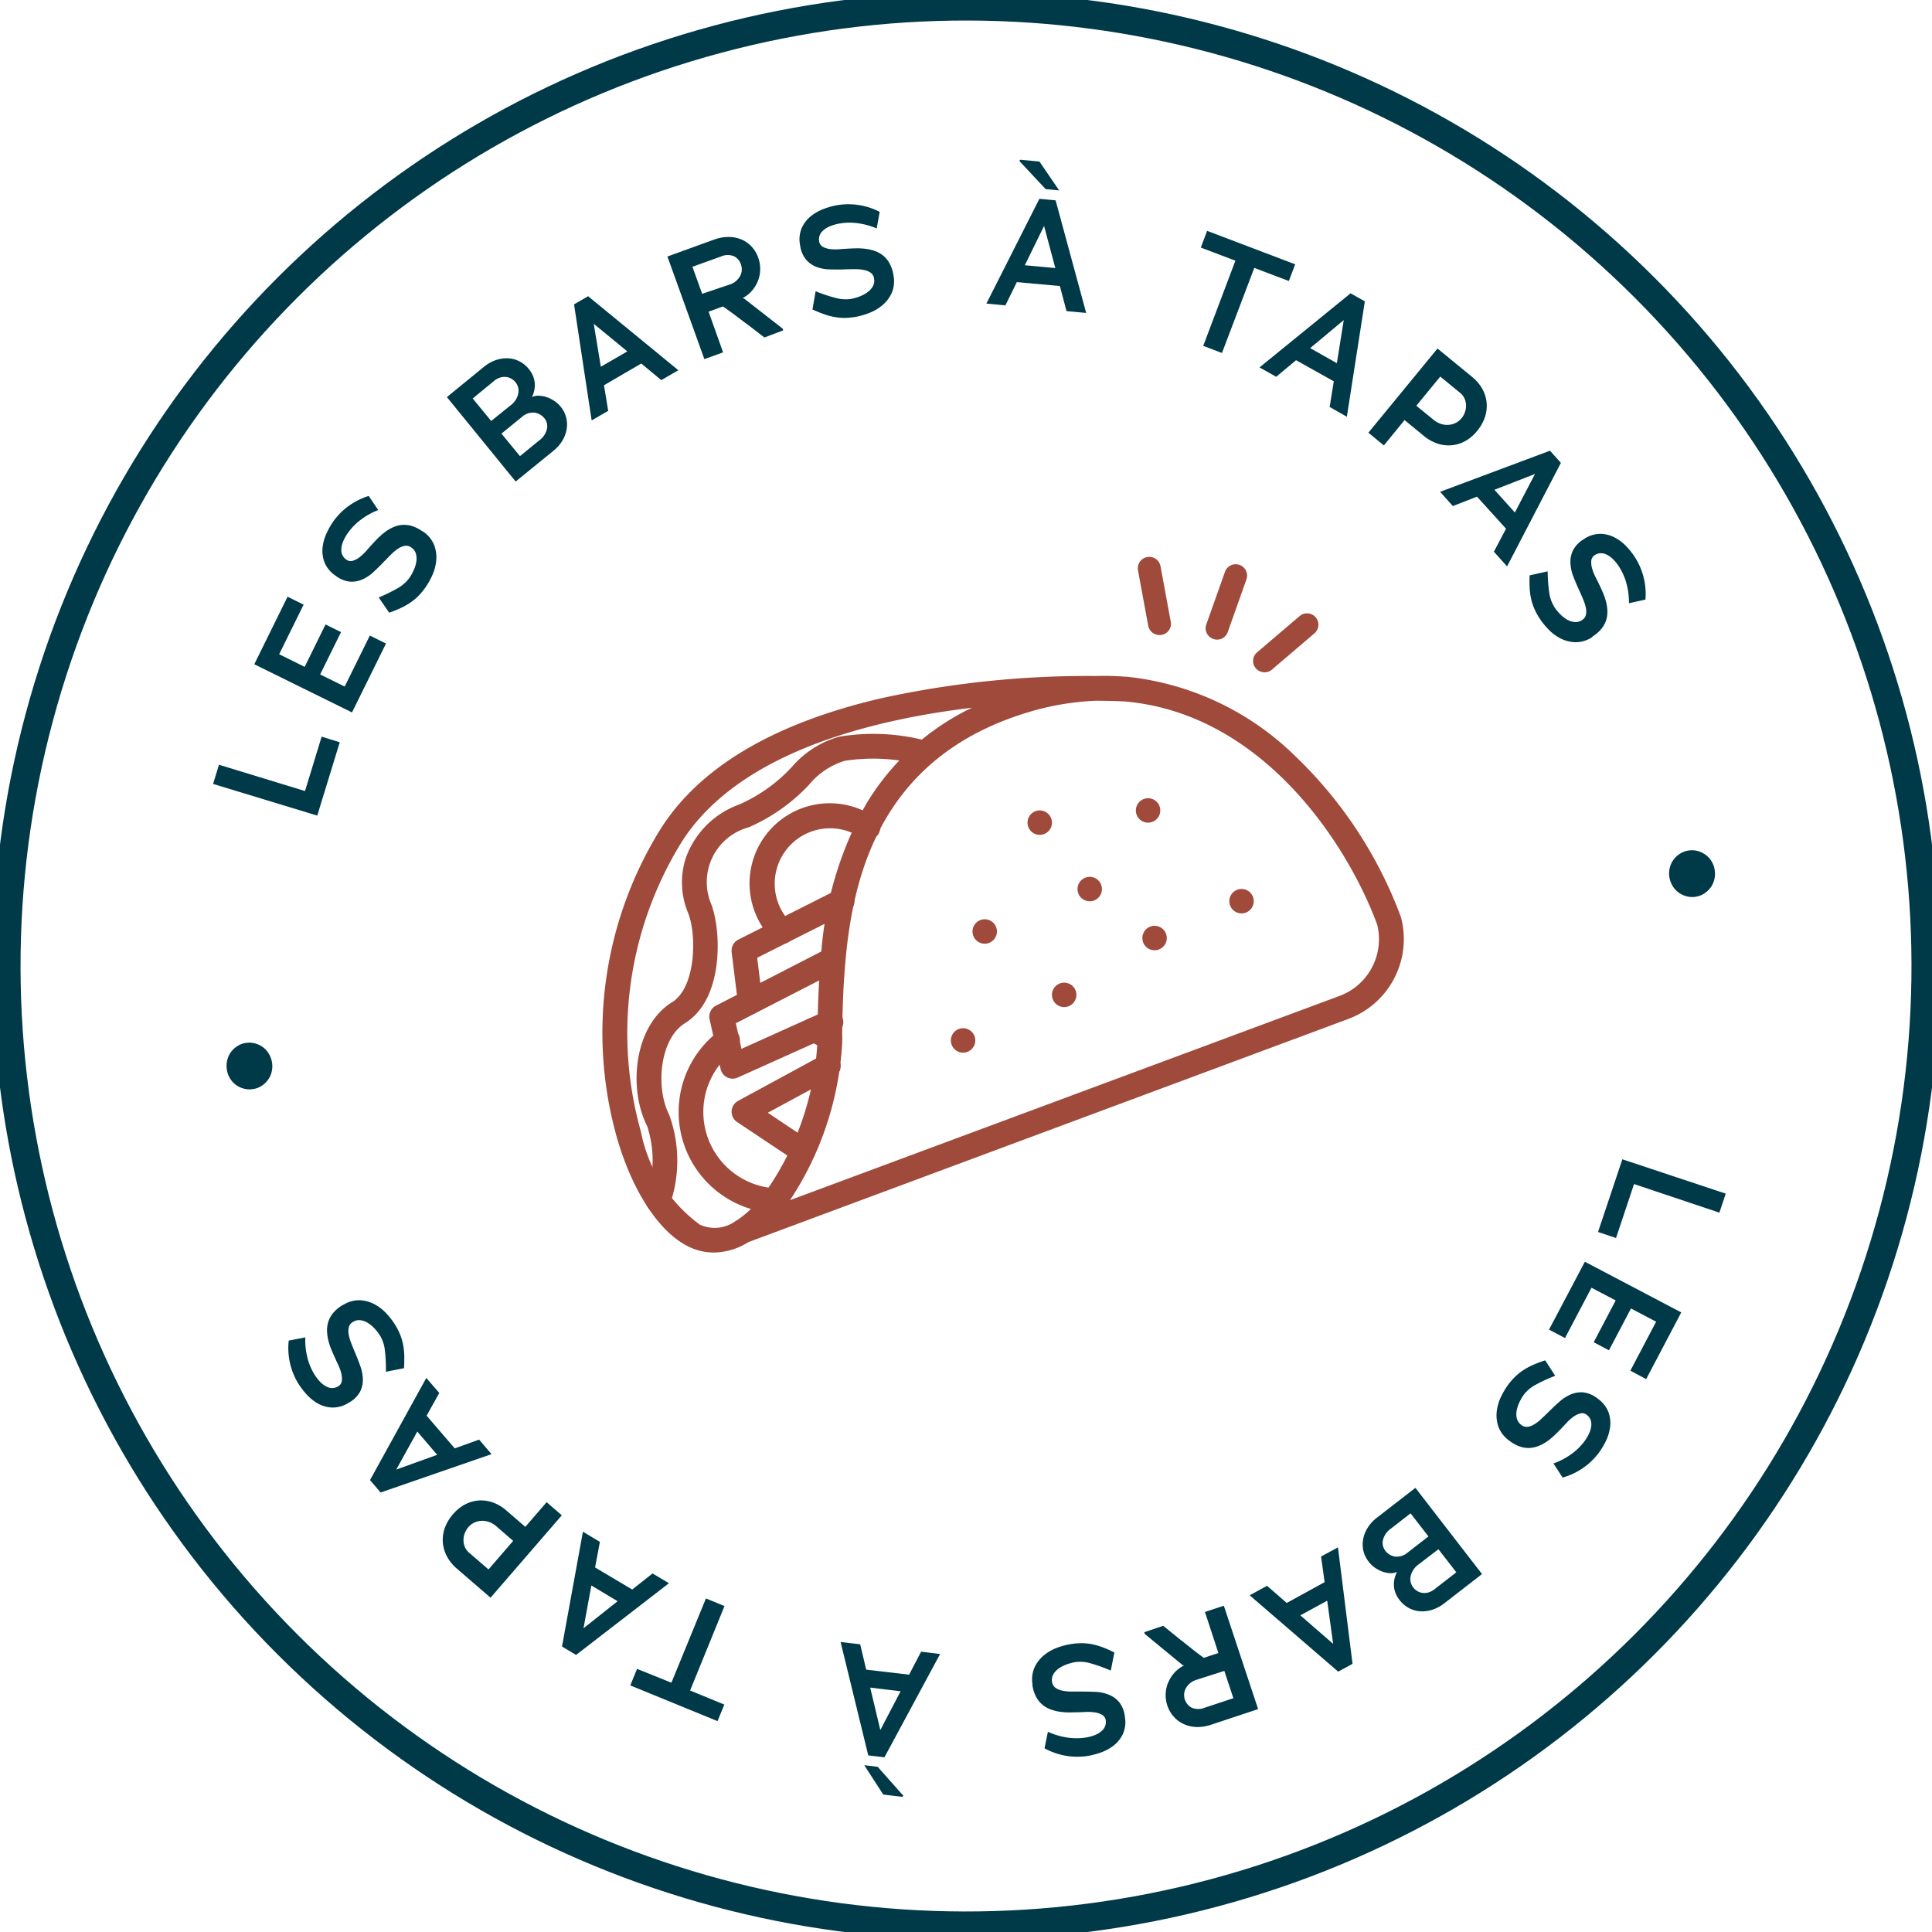 <svg xmlns="http://www.w3.org/2000/svg" viewBox="0 0 68.646 68.646">
                        <g clip-path="url(#clip-path)">
                            <circle cx="34.093" cy="34.093" r="34.093" transform="rotate(-45 34.486 33.93)" fill="none" stroke="#003948"></circle>
                            <path d="m57.644 41.191 3.673 1.22-.225.676-3.033-1.016-.64 1.917-.639-.214ZM56.312 44.831l3.425 1.8-1.247 2.37-.561-.3.915-1.74-.894-.47-.782 1.486-.542-.286.781-1.485-.86-.452-.941 1.788-.567-.3ZM53.628 51.189a1.062 1.062 0 0 1-.387-.495 1.236 1.236 0 0 1-.06-.546 1.646 1.646 0 0 1 .155-.527 2.665 2.665 0 0 1 .264-.437 2.275 2.275 0 0 1 .26-.292 1.937 1.937 0 0 1 .287-.223 2.462 2.462 0 0 1 .339-.179c.124-.054.262-.106.415-.156l.358.549a5.622 5.622 0 0 0-.686.314 1.314 1.314 0 0 0-.412.335 1.665 1.665 0 0 0-.161.263 1.206 1.206 0 0 0-.107.3.693.693 0 0 0 0 .295.407.407 0 0 0 .159.238.306.306 0 0 0 .219.069.581.581 0 0 0 .239-.086 1.507 1.507 0 0 0 .259-.2c.088-.083.18-.172.275-.265a7.54 7.54 0 0 1 .366-.343 1.458 1.458 0 0 1 .406-.26.937.937 0 0 1 .452-.069 1 1 0 0 1 .506.226 1.043 1.043 0 0 1 .38.486 1.147 1.147 0 0 1 .053.53 1.635 1.635 0 0 1-.159.506 2.642 2.642 0 0 1-.257.419 2.412 2.412 0 0 1-1.27.858l-.325-.5a2.5 2.5 0 0 0 .613-.318 2.073 2.073 0 0 0 .46-.434 1.56 1.56 0 0 0 .207-.346.8.8 0 0 0 .066-.278.424.424 0 0 0-.042-.209.407.407 0 0 0-.115-.139.268.268 0 0 0-.249-.052.8.8 0 0 0-.254.133 1.6 1.6 0 0 0-.227.208q-.106.114-.164.173-.106.113-.231.234a2.4 2.4 0 0 1-.263.223 1.631 1.631 0 0 1-.3.17.99.99 0 0 1-.326.082.928.928 0 0 1-.357-.046 1.274 1.274 0 0 1-.385-.21M48.639 55.498a1 1 0 0 1-.2-.41 1.047 1.047 0 0 1 0-.423 1.191 1.191 0 0 1 .167-.4 1.337 1.337 0 0 1 .306-.331l1.379-1.069 2.367 3.063-1.335 1.035a1.378 1.378 0 0 1-.445.237 1.166 1.166 0 0 1-.438.049.989.989 0 0 1-.394-.121 1.029 1.029 0 0 1-.318-.277.95.95 0 0 1-.15-.265.84.84 0 0 1-.051-.26.9.9 0 0 1 .024-.243 1.01 1.01 0 0 1 .081-.219l-.007-.009a.473.473 0 0 1-.225.042.954.954 0 0 1-.267-.051 1.166 1.166 0 0 1-.27-.137.987.987 0 0 1-.227-.212m.582-.4a.542.542 0 0 0 .351.21.583.583 0 0 0 .452-.148l.733-.568-.635-.82-.7.544a.7.7 0 0 0-.28.4.445.445 0 0 0 .083.382m.992 1.307a.529.529 0 0 0 .152.133.49.49 0 0 0 .191.062.531.531 0 0 0 .216-.024.663.663 0 0 0 .226-.131l.746-.578-.636-.82-.706.54a.7.7 0 0 0-.28.413.481.481 0 0 0 .091.405M45.02 56.346l.7.609 1.345-.739-.126-.912.6-.324.518 4.138-.509.277-3.146-2.713Zm2.348 2.061-.211-1.532-.955.52ZM41.33 57.766l.565.459c.078.059.158.122.24.188l.237.189.218.169.182.134.519-.171-.478-1.459.671-.222 1.218 3.674-1.672.554a1.487 1.487 0 0 1-.508.082 1.192 1.192 0 0 1-.451-.1 1.056 1.056 0 0 1-.359-.26 1.107 1.107 0 0 1-.234-.4 1.174 1.174 0 0 1-.06-.437 1.149 1.149 0 0 1 .1-.408 1.207 1.207 0 0 1 .229-.344 1.158 1.158 0 0 1 .335-.245h-.054l-1.351-1.112-.021-.063Zm.769 2.616a.5.5 0 0 0 .242.294.6.6 0 0 0 .466 0l1.016-.337-.321-.97-.973.311a.641.641 0 0 0-.391.3.5.5 0 0 0-.039.408M36.689 59.865a1.063 1.063 0 0 1 .071-.624 1.231 1.231 0 0 1 .338-.432 1.633 1.633 0 0 1 .479-.269 2.589 2.589 0 0 1 .5-.128 2.333 2.333 0 0 1 .39-.027 1.943 1.943 0 0 1 .36.041 2.535 2.535 0 0 1 .368.11c.126.048.261.108.4.179l-.128.642a5.725 5.725 0 0 0-.71-.255 1.315 1.315 0 0 0-.529-.049 1.687 1.687 0 0 0-.3.075 1.284 1.284 0 0 0-.287.139.7.7 0 0 0-.207.209.408.408 0 0 0-.054.282.307.307 0 0 0 .108.2.584.584 0 0 0 .231.106 1.491 1.491 0 0 0 .323.039h.382q.246 0 .5.011a1.454 1.454 0 0 1 .472.1.932.932 0 0 1 .371.266 1.006 1.006 0 0 1 .2.515 1.046 1.046 0 0 1-.069.614 1.154 1.154 0 0 1-.332.415 1.632 1.632 0 0 1-.468.25 2.766 2.766 0 0 1-.477.121 2.418 2.418 0 0 1-1.508-.276l.12-.587a2.55 2.55 0 0 0 .66.2 2.1 2.1 0 0 0 .633.012 1.543 1.543 0 0 0 .389-.1.812.812 0 0 0 .242-.153.417.417 0 0 0 .116-.179.406.406 0 0 0 .016-.18.263.263 0 0 0-.143-.21.784.784 0 0 0-.274-.083 1.684 1.684 0 0 0-.308-.011c-.1.006-.184.009-.239.01-.1 0-.214.006-.329.007a2.334 2.334 0 0 1-.344-.026 1.594 1.594 0 0 1-.33-.085.977.977 0 0 1-.29-.17.928.928 0 0 1-.223-.283 1.286 1.286 0 0 1-.128-.419M30.563 58.424l.214.9 1.525.178.426-.816.675.082-1.978 3.671-.575-.069-.983-4.029Zm1.5 5.42-.68-.082-.675-1.043.477.058.911 1.027Zm-.786-2.381h.006l.716-1.371-1.08-.13ZM23.856 59.788l1.227-2.994.659.271-1.222 3 1.216.5-.241.588-3.1-1.269.24-.588ZM21.315 54.784l-.171.909 1.32.784.722-.571.583.348-3.3 2.548-.5-.3.743-4.079Zm-.582 3.069 1.212-.96-.934-.56ZM16.1 53.799a1.437 1.437 0 0 1 .448-.357 1.224 1.224 0 0 1 .491-.13 1.261 1.261 0 0 1 .493.08 1.478 1.478 0 0 1 .456.274l.677.585.758-.877.539.466-2.532 2.928-1.2-1.036a1.516 1.516 0 0 1-.34-.413 1.289 1.289 0 0 1-.153-.486 1.263 1.263 0 0 1 .06-.521 1.5 1.5 0 0 1 .3-.511m.545.46a.716.716 0 0 0-.128.216.684.684 0 0 0-.046.247.63.63 0 0 0 .052.249.564.564 0 0 0 .169.214l.668.577.877-1.015-.6-.52a.82.82 0 0 0-.245-.147.706.706 0 0 0-.268-.046.684.684 0 0 0-.259.059.616.616 0 0 0-.219.164M15.608 49.493l-.45.807 1 1.163.866-.312.441.517-3.942 1.362-.376-.441 2-3.629Zm-1.529 2.723 1.455-.524-.707-.828ZM12.183 46.372a1.067 1.067 0 0 1 .6-.174 1.248 1.248 0 0 1 .528.146 1.64 1.64 0 0 1 .432.34 2.58 2.58 0 0 1 .308.407 2.311 2.311 0 0 1 .174.35 1.944 1.944 0 0 1 .1.348 2.531 2.531 0 0 1 .04.381c0 .135 0 .283-.01.443l-.643.127a5.814 5.814 0 0 0-.036-.754 1.307 1.307 0 0 0-.159-.507 1.629 1.629 0 0 0-.183-.248 1.221 1.221 0 0 0-.239-.21.676.676 0 0 0-.272-.11.4.4 0 0 0-.281.058.3.3 0 0 0-.145.177.6.6 0 0 0-.01.254 1.538 1.538 0 0 0 .088.314c.044.113.092.231.144.354.065.15.125.306.182.467a1.471 1.471 0 0 1 .091.473.934.934 0 0 1-.1.445 1 1 0 0 1-.4.386 1.047 1.047 0 0 1-.594.172 1.142 1.142 0 0 1-.511-.147 1.631 1.631 0 0 1-.41-.337 2.717 2.717 0 0 1-.294-.394 2.419 2.419 0 0 1-.324-1.5l.589-.114a2.524 2.524 0 0 0 .067.687 2.081 2.081 0 0 0 .232.587 1.561 1.561 0 0 0 .244.321.812.812 0 0 0 .234.165.419.419 0 0 0 .21.039.414.414 0 0 0 .173-.055.264.264 0 0 0 .139-.212.793.793 0 0 0-.029-.285 1.684 1.684 0 0 0-.109-.289 4.493 4.493 0 0 1-.1-.217q-.065-.141-.132-.3a2.318 2.318 0 0 1-.109-.328 1.616 1.616 0 0 1-.048-.338 1.028 1.028 0 0 1 .046-.333.942.942 0 0 1 .176-.315 1.29 1.29 0 0 1 .338-.279M8.764 37.053a.768.768 0 0 1 .326.029.834.834 0 0 1 .278.145.8.8 0 0 1 .2.242.862.862 0 0 1 .077.645.822.822 0 0 1-.143.281.851.851 0 0 1-.237.206.779.779 0 0 1-.31.1.767.767 0 0 1-.32-.029.852.852 0 0 1-.279-.145.79.79 0 0 1-.2-.24.826.826 0 0 1-.1-.314.857.857 0 0 1 .025-.33.8.8 0 0 1 .141-.284.877.877 0 0 1 .237-.206.769.769 0 0 1 .3-.1M11.272 28.979l-3.7-1.125.208-.682 3.058.935.59-1.933.644.2ZM12.507 25.313l-3.472-1.711 1.183-2.4.57.281-.869 1.763.906.448.742-1.506.55.271-.742 1.505.872.43.894-1.812.574.283ZM15.026 18.882a1.062 1.062 0 0 1 .4.485 1.222 1.222 0 0 1 .074.543 1.6 1.6 0 0 1-.141.531 2.587 2.587 0 0 1-.252.444 2.329 2.329 0 0 1-.252.3 1.946 1.946 0 0 1-.28.23 2.484 2.484 0 0 1-.335.188c-.122.058-.26.113-.411.167l-.373-.541a5.835 5.835 0 0 0 .678-.332 1.329 1.329 0 0 0 .4-.346 1.632 1.632 0 0 0 .154-.267 1.22 1.22 0 0 0 .1-.3.694.694 0 0 0-.006-.294.406.406 0 0 0-.165-.235.3.3 0 0 0-.219-.063.586.586 0 0 0-.237.092 1.469 1.469 0 0 0-.254.205q-.129.128-.268.273-.17.177-.357.352a1.46 1.46 0 0 1-.4.271.93.93 0 0 1-.45.081 1 1 0 0 1-.511-.213 1.044 1.044 0 0 1-.393-.477 1.155 1.155 0 0 1-.066-.527 1.644 1.644 0 0 1 .146-.511 2.827 2.827 0 0 1 .245-.426 2.417 2.417 0 0 1 1.248-.89l.338.5a2.545 2.545 0 0 0-.605.334 2.09 2.09 0 0 0-.448.446 1.6 1.6 0 0 0-.2.35.826.826 0 0 0-.059.281.423.423 0 0 0 .048.208.409.409 0 0 0 .119.136.266.266 0 0 0 .251.045.771.771 0 0 0 .25-.139 1.717 1.717 0 0 0 .223-.214q.1-.117.158-.179c.07-.077.144-.157.225-.24a2.311 2.311 0 0 1 .258-.23 1.56 1.56 0 0 1 .291-.178 1 1 0 0 1 .323-.09.941.941 0 0 1 .358.037 1.286 1.286 0 0 1 .391.2M19.913 14.44a.986.986 0 0 1 .206.406 1.017 1.017 0 0 1 .011.423 1.187 1.187 0 0 1-.156.4 1.335 1.335 0 0 1-.3.34l-1.352 1.1-2.443-3 1.308-1.069a1.372 1.372 0 0 1 .439-.248 1.151 1.151 0 0 1 .436-.06.979.979 0 0 1 .4.11 1.023 1.023 0 0 1 .326.269.96.96 0 0 1 .156.26.867.867 0 0 1 .058.259.925.925 0 0 1-.019.243 1.049 1.049 0 0 1-.075.223l.007.008a.473.473 0 0 1 .225-.043.932.932 0 0 1 .268.045 1.118 1.118 0 0 1 .273.13.982.982 0 0 1 .233.206m-1.6-.863a.521.521 0 0 0-.156-.129.483.483 0 0 0-.192-.057.53.53 0 0 0-.215.029.666.666 0 0 0-.225.136l-.73.6.656.8.693-.558a.7.7 0 0 0 .27-.42.48.48 0 0 0-.1-.4m1.027 1.281a.544.544 0 0 0-.357-.2.586.586 0 0 0-.448.159l-.719.587.657.8.688-.562a.694.694 0 0 0 .271-.407.447.447 0 0 0-.092-.38M23.497 13.506l-.711-.59-1.326.773.15.909-.588.34-.625-4.123.5-.29 3.206 2.63Zm-2.4-2 .251 1.525.942-.545ZM27.16 11.991l-.577-.444a11.768 11.768 0 0 1-.245-.182l-.242-.183a16.715 16.715 0 0 0-.223-.163l-.185-.13-.511.185.515 1.446-.665.24-1.313-3.646 1.657-.6a1.492 1.492 0 0 1 .506-.094 1.177 1.177 0 0 1 .453.083 1.07 1.07 0 0 1 .366.249 1.106 1.106 0 0 1 .243.4 1.173 1.173 0 0 1 .071.435 1.144 1.144 0 0 1-.087.41 1.224 1.224 0 0 1-.22.35 1.152 1.152 0 0 1-.329.253h.055l1.379 1.076.022.062Zm-.835-2.6a.492.492 0 0 0-.25-.288.589.589 0 0 0-.464.013l-1.008.363.346.961.965-.326a.648.648 0 0 0 .383-.306.5.5 0 0 0 .029-.409M31.743 9.772a1.064 1.064 0 0 1-.054.625 1.227 1.227 0 0 1-.328.44 1.6 1.6 0 0 1-.472.281 2.554 2.554 0 0 1-.491.141 2.346 2.346 0 0 1-.389.037 2.028 2.028 0 0 1-.361-.033 2.39 2.39 0 0 1-.37-.1 4.642 4.642 0 0 1-.41-.168l.112-.646a5.623 5.623 0 0 0 .717.238 1.324 1.324 0 0 0 .53.035 1.678 1.678 0 0 0 .3-.082 1.288 1.288 0 0 0 .283-.147.694.694 0 0 0 .2-.214.4.4 0 0 0 .046-.283.3.3 0 0 0-.112-.2.588.588 0 0 0-.233-.1 1.48 1.48 0 0 0-.325-.031c-.122 0-.249 0-.383.007-.163.006-.33.006-.5 0a1.436 1.436 0 0 1-.478-.082.931.931 0 0 1-.377-.257 1.007 1.007 0 0 1-.218-.509 1.044 1.044 0 0 1 .054-.616 1.14 1.14 0 0 1 .322-.423 1.641 1.641 0 0 1 .462-.262 2.69 2.69 0 0 1 .473-.132 2.418 2.418 0 0 1 1.515.237l-.106.59a2.536 2.536 0 0 0-.664-.185 2.072 2.072 0 0 0-.633.006 1.517 1.517 0 0 0-.387.111.8.8 0 0 0-.239.159.4.4 0 0 0-.122.363.266.266 0 0 0 .148.207.8.8 0 0 0 .277.075 1.725 1.725 0 0 0 .308 0c.1-.009.183-.013.238-.016.1-.007.213-.012.328-.015a2.389 2.389 0 0 1 .344.017 1.6 1.6 0 0 1 .334.077 1.011 1.011 0 0 1 .294.162.936.936 0 0 1 .23.278 1.29 1.29 0 0 1 .139.415M37.895 11.054l-.237-.892-1.529-.139-.405.827-.676-.064 1.882-3.721.577.054 1.086 4Zm-1.644-5.379.682.065.7 1.025-.479-.045-.936-1Zm.848 2.36h-.006l-.68 1.389 1.083.1ZM44.566 9.518l-1.148 3.024-.666-.253 1.143-3.027-1.229-.466.225-.594 3.128 1.189-.225.593ZM47.244 14.46l.147-.912-1.34-.75-.706.59-.592-.334 3.235-2.632.506.285-.639 4.1Zm.5-3.082h-.005l-1.187.991.948.535ZM52.483 15.312a1.439 1.439 0 0 1-.438.369 1.222 1.222 0 0 1-.489.141 1.245 1.245 0 0 1-.495-.066 1.5 1.5 0 0 1-.464-.263l-.691-.567-.736.9-.55-.452 2.456-2.991 1.225 1.005a1.5 1.5 0 0 1 .35.4 1.275 1.275 0 0 1 .166.482 1.26 1.26 0 0 1-.047.522 1.491 1.491 0 0 1-.287.519m-.556-.446a.706.706 0 0 0 .123-.219.693.693 0 0 0 .04-.248.627.627 0 0 0-.058-.247.57.57 0 0 0-.174-.21l-.683-.561-.852 1.037.615.5a.794.794 0 0 0 .249.141.719.719 0 0 0 .268.039.7.7 0 0 0 .258-.066.631.631 0 0 0 .214-.17M53.08 19.602l.431-.817-1.031-1.138-.858.334-.454-.506 3.905-1.461.387.432-1.912 3.679Zm1.46-2.761-1.442.561.727.808ZM56.585 22.629a1.066 1.066 0 0 1-.6.19 1.241 1.241 0 0 1-.533-.133 1.619 1.619 0 0 1-.44-.329 2.606 2.606 0 0 1-.319-.4 2.37 2.37 0 0 1-.183-.344 1.957 1.957 0 0 1-.11-.346 2.4 2.4 0 0 1-.05-.38 3.843 3.843 0 0 1 0-.443l.64-.144a5.719 5.719 0 0 0 .056.753 1.306 1.306 0 0 0 .172.5 1.622 1.622 0 0 0 .19.242 1.25 1.25 0 0 0 .245.205.691.691 0 0 0 .274.1.4.4 0 0 0 .28-.066.3.3 0 0 0 .14-.181.59.59 0 0 0 0-.254 1.476 1.476 0 0 0-.1-.312q-.07-.168-.154-.351a7.287 7.287 0 0 1-.194-.462 1.466 1.466 0 0 1-.1-.471.939.939 0 0 1 .092-.448 1 1 0 0 1 .387-.4 1.043 1.043 0 0 1 .589-.187 1.135 1.135 0 0 1 .514.135 1.6 1.6 0 0 1 .42.325 2.683 2.683 0 0 1 .3.387 2.414 2.414 0 0 1 .363 1.489l-.585.129a2.576 2.576 0 0 0-.085-.685 2.1 2.1 0 0 0-.248-.582 1.546 1.546 0 0 0-.251-.314.806.806 0 0 0-.239-.16.427.427 0 0 0-.211-.034.417.417 0 0 0-.172.06.265.265 0 0 0-.134.216.8.8 0 0 0 .036.284 1.737 1.737 0 0 0 .116.286c.047.092.083.163.106.214.046.093.092.192.139.3a2.257 2.257 0 0 1 .118.324 1.625 1.625 0 0 1 .057.337 1.019 1.019 0 0 1-.036.334.944.944 0 0 1-.167.319 1.291 1.291 0 0 1-.33.288M60.242 31.864a.791.791 0 0 1-.326-.02.85.85 0 0 1-.282-.138.786.786 0 0 1-.21-.237.849.849 0 0 1-.11-.314.831.831 0 0 1 .017-.329.806.806 0 0 1 .135-.284.852.852 0 0 1 .231-.212.782.782 0 0 1 .308-.111.761.761 0 0 1 .321.02.85.85 0 0 1 .282.138.786.786 0 0 1 .21.234.82.82 0 0 1 .108.311.83.83 0 0 1-.016.332.8.8 0 0 1-.134.287.875.875 0 0 1-.232.212.775.775 0 0 1-.3.11" fill="#003948"></path>
                            <path d="M35.399 32.957a.434.434 0 1 1-.551-.271.434.434 0 0 1 .551.271M37.354 29.09a.434.434 0 1 1-.551-.271.434.434 0 0 1 .551.271M44.524 31.88a.434.434 0 1 1-.551-.271.434.434 0 0 1 .551.271M34.63 36.827a.434.434 0 1 1-.551-.27.434.434 0 0 1 .551.27M38.222 35.208a.434.434 0 1 1-.551-.27.434.434 0 0 1 .551.27M41.434 33.19a.434.434 0 1 1-.551-.271.434.434 0 0 1 .551.271M39.13 31.45a.434.434 0 1 1-.551-.271.433.433 0 0 1 .551.271M41.203 28.656a.434.434 0 1 1-.55-.271.434.434 0 0 1 .55.271" fill="#9f4a3b"></path>
                            <path d="M25.367 44.504a2.043 2.043 0 0 1-.879-.2c-1.04-.491-2-1.932-2.56-3.853a13.713 13.713 0 0 1 1.529-10.974c1.383-2.207 4.027-3.778 7.86-4.669a34.355 34.355 0 0 1 7.639-.789 9.115 9.115 0 0 1 1 .024h.065a10.023 10.023 0 0 1 6 2.822 15.247 15.247 0 0 1 3.748 5.7.647.647 0 0 1 .013.041 3.028 3.028 0 0 1-1.88 3.6l-21.309 7.927a2.364 2.364 0 0 1-1.226.371Zm9.168-19.357c-3.7.444-8.358 1.641-10.333 4.8a12.9 12.9 0 0 0-1.43 10.26 5.379 5.379 0 0 0 2.092 3.305 1.261 1.261 0 0 0 1.244-.107.45.45 0 0 1 .092-.057 3.98 3.98 0 0 0 .966-.948 10.188 10.188 0 0 0 1.876-5.337V36.775c0-.144.006-.292.008-.444.015-.7.04-1.464.116-2.279v-.006a12.749 12.749 0 0 1 1.617-5.491 8.836 8.836 0 0 1 3.752-3.408Zm-4.612 11.759v.167a11.26 11.26 0 0 1-1.853 5.57l19.523-7.256a2.149 2.149 0 0 0 1.339-2.537c-1.055-2.861-4.076-7.517-8.989-7.928h-.019s-.362-.02-.962-.024a9.554 9.554 0 0 0-2.442.413c-5.217 1.575-6.2 5.777-6.477 8.8v.014c-.075.791-.1 1.535-.113 2.222 0 .151-.006.3-.008.441Z" fill="#9f4a3b"></path>
                            <path d="M26.033 38.327a.44.44 0 0 1-.429-.345l-.391-1.767a.44.44 0 0 1 .228-.485l3.954-2.032a.44.44 0 0 1 .416.775l-3.666 1.884.2.909 2.388-1.075.015-.006.563-.253a.44.44 0 1 1 .359.8l-.577.259-.014.006-2.868 1.29a.448.448 0 0 1-.178.04Z" fill="#9f4a3b"></path>
                            <path d="M27.518 43.101h-.026a3.6 3.6 0 0 1-1.922-6.486.44.44 0 1 1 .522.707 2.719 2.719 0 0 0 1.451 4.9.44.44 0 0 1-.025.878ZM29.483 37.339a.437.437 0 0 1-.262-.087 2.759 2.759 0 0 0-.464-.251.439.439 0 0 1 .159-.849.444.444 0 0 1 .169.034 3.593 3.593 0 0 1 .646.35.44.44 0 0 1-.248.8ZM26.657 36.035a.44.44 0 0 1-.436-.386l-.225-1.817a.441.441 0 0 1 .238-.447l3.485-1.758a.44.44 0 1 1 .4.785l-3.216 1.619.188 1.51a.44.44 0 0 1-.437.494Z" fill="#9f4a3b"></path>
                            <path d="M27.785 33.537a.438.438 0 0 1-.312-.13 2.847 2.847 0 0 1 3.6-4.379.44.44 0 1 1-.488.732 1.968 1.968 0 0 0-2.484 3.028.44.44 0 0 1-.312.75Z" fill="#9f4a3b"></path>
                            <path d="M23.388 43.102a.44.44 0 0 1-.416-.581 3.944 3.944 0 0 0 .024-2.506c-.691-1.359-.456-3.58.883-4.405.86-.53.88-2.437.563-3.189a2.818 2.818 0 0 1-.075-1.934 3.14 3.14 0 0 1 1.892-1.9 5.659 5.659 0 0 0 1.87-1.328 3.441 3.441 0 0 1 1.689-1.084 7.383 7.383 0 0 1 3.16.162.44.44 0 0 1-.239.846 6.584 6.584 0 0 0-2.723-.151 2.645 2.645 0 0 0-1.273.855 6.5 6.5 0 0 1-2.14 1.508 2.015 2.015 0 0 0-1.352 2.681c.372.883.509 3.4-.913 4.279-.894.55-1.058 2.281-.56 3.258a4.761 4.761 0 0 1 .024 3.188.44.44 0 0 1-.414.301ZM28.534 41.341a.438.438 0 0 1-.244-.074l-2.1-1.4a.44.44 0 0 1 .035-.752l2.977-1.616a.44.44 0 1 1 .418.773l-2.339 1.265 1.494 1a.439.439 0 0 1-.244.8ZM43.108 22.701a.4.4 0 0 1-.246-.516l.663-1.868a.404.404 0 1 1 .762.271l-.663 1.868a.4.4 0 0 1-.516.246M41.06 22.539a.4.4 0 0 1-.263-.308l-.36-1.949a.407.407 0 1 1 .8-.147l.36 1.949a.4.4 0 0 1-.533.455ZM44.797 23.864a.4.4 0 0 1-.127-.689l1.508-1.286a.404.404 0 1 1 .525.615l-1.508 1.286a.4.4 0 0 1-.398.074Z" fill="#9f4a3b"></path>
                        </g>
                    </svg>
